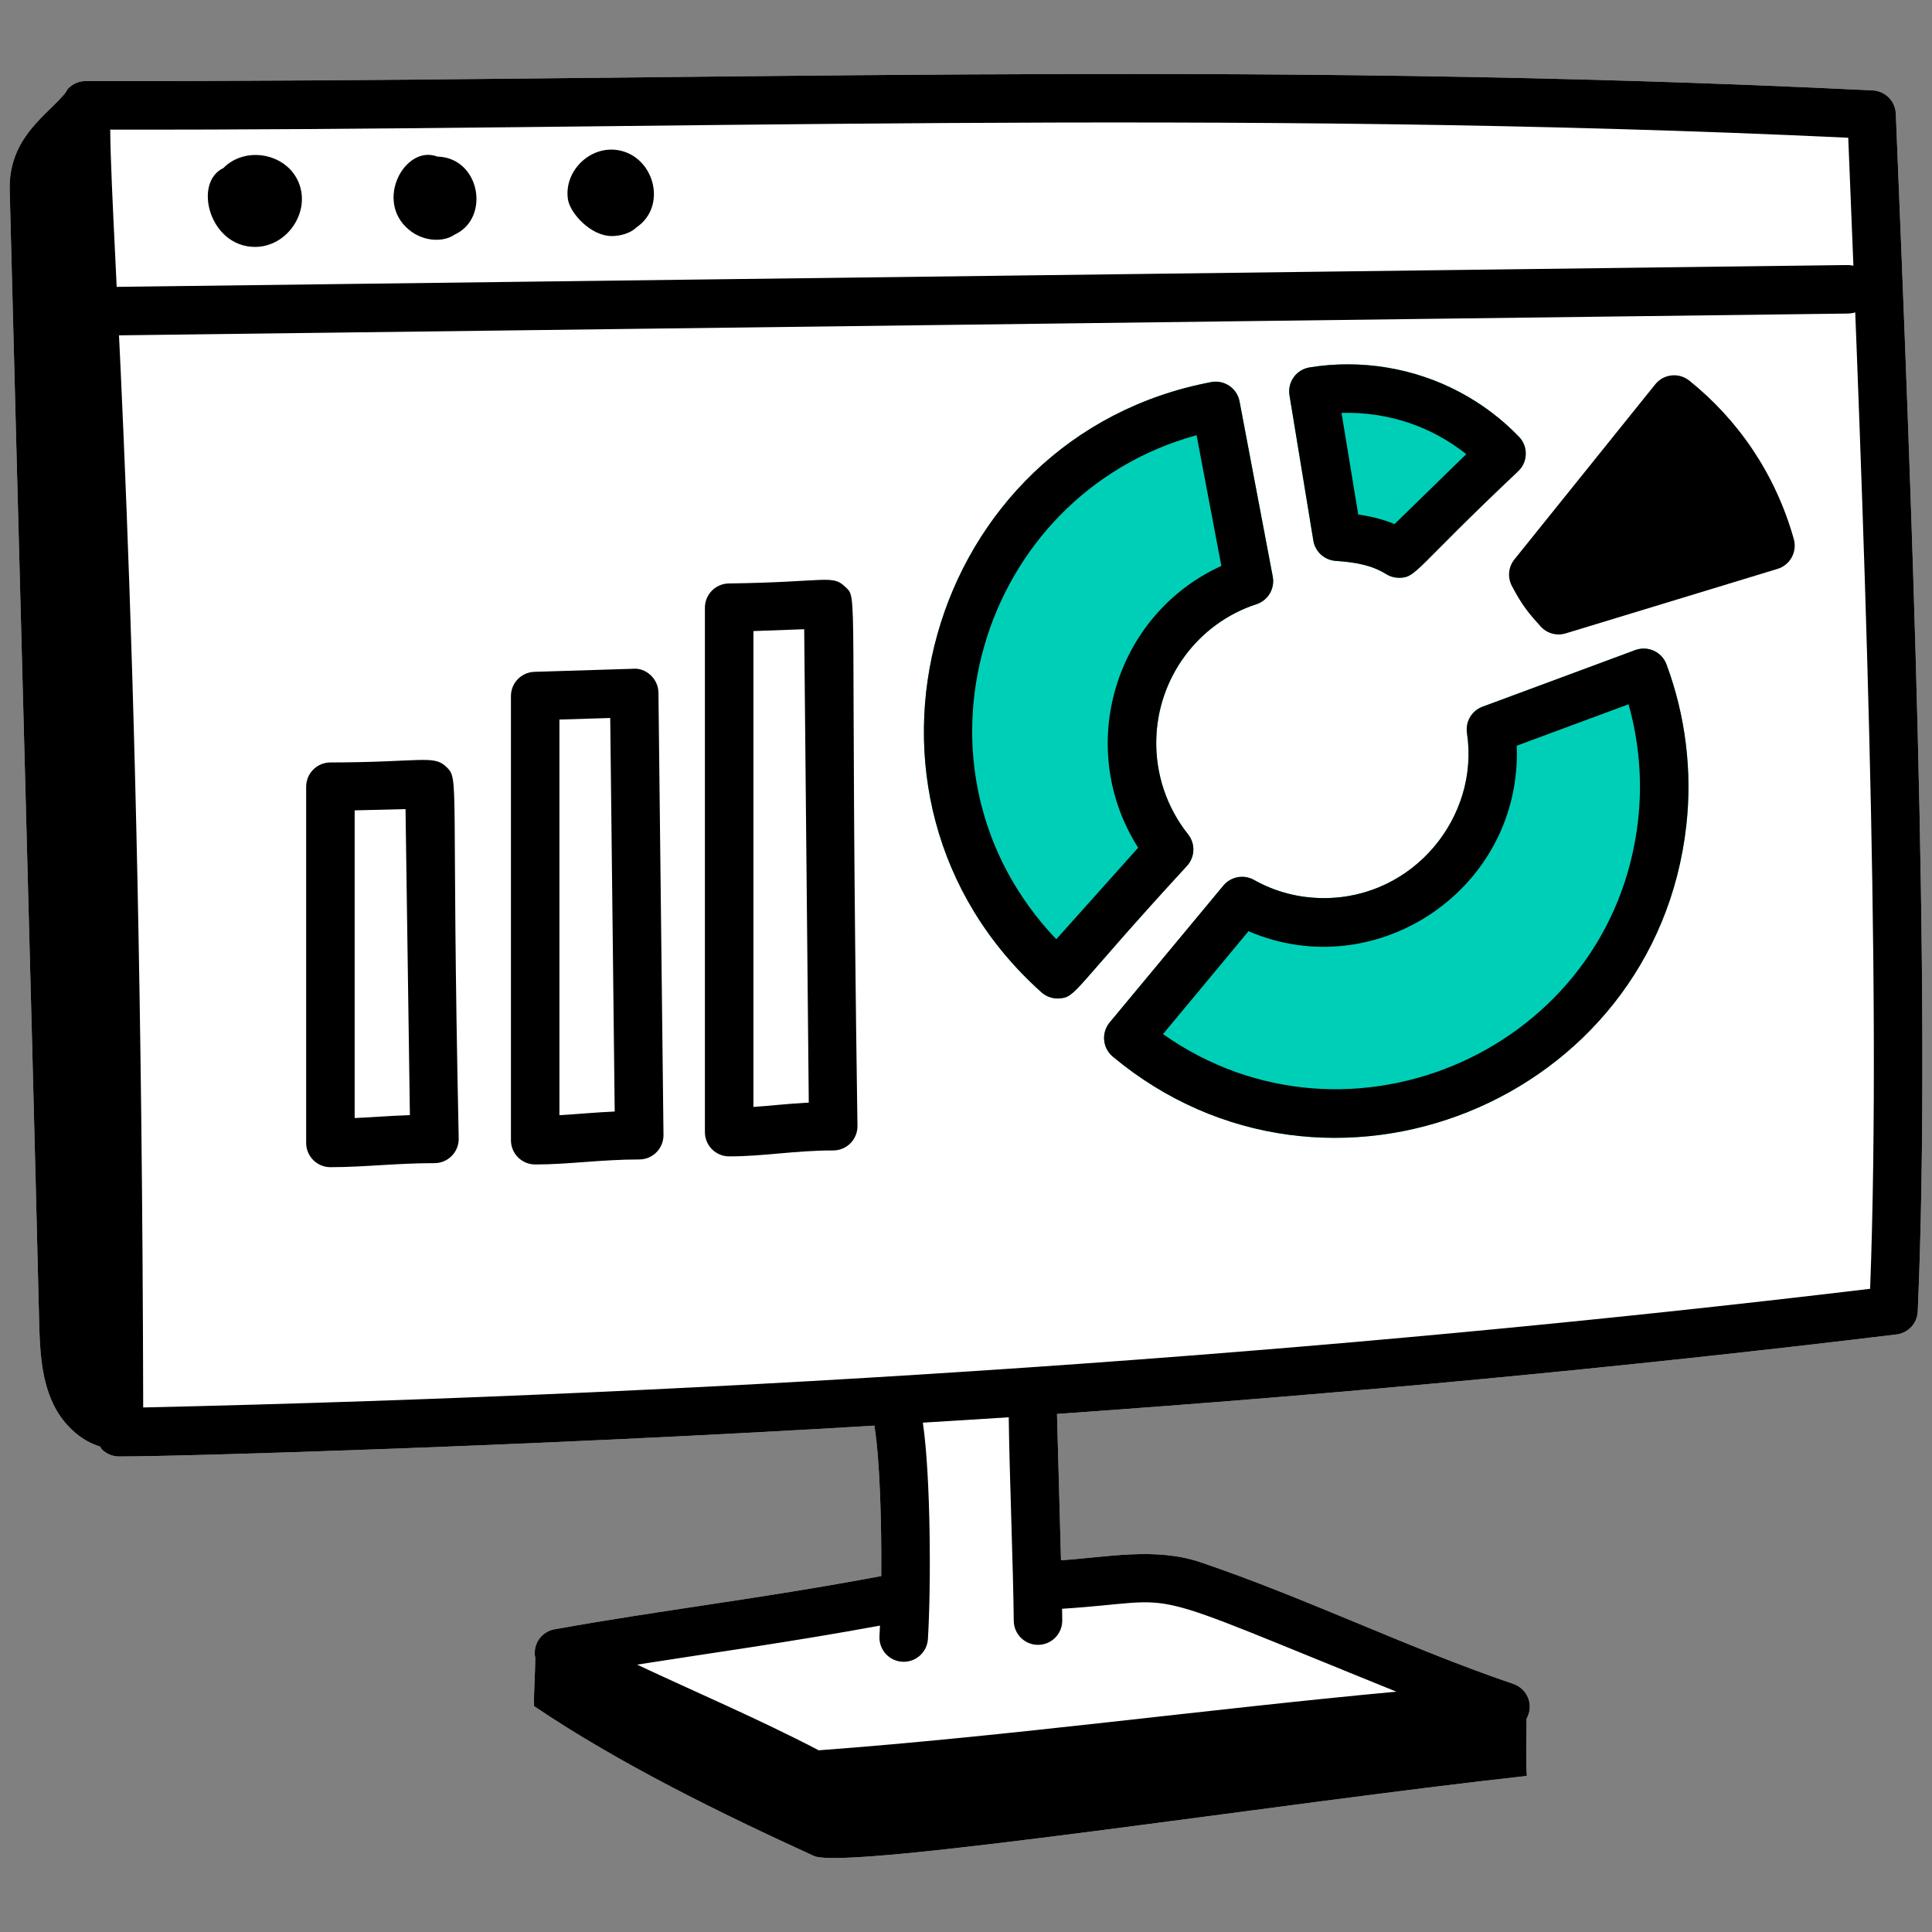 <?xml version="1.0" encoding="utf-8"?>
<!-- Generator: Adobe Illustrator 29.2.1, SVG Export Plug-In . SVG Version: 9.03 Build 55982)  -->
<svg version="1.0" id="Layer_1" xmlns="http://www.w3.org/2000/svg" xmlns:xlink="http://www.w3.org/1999/xlink" x="0px" y="0px"
	 viewBox="0 0 100 100" style="enable-background:new 0 0 100 100;" xml:space="preserve">
<rect x="0" y="0" width="100" height="100" fill="#808080" stroke="none"/>
<style type="text/css">
	.st0{fill:#00CFB8;}
	.st1{fill:#FFFFFF;}
	.st2{fill:#778CEA;}
	.st3{fill:#00CEB7;}
	.st4{fill:#FFC14B;}
	.st5{fill:#FC5602;}
	.st6{fill:#4EDC87;}
	.st7{fill:#FF826D;}
	.st8{fill:#C665FC;}
	.st9{fill:#FFD49E;}
	.st10{fill:none;}
	.st11{fill:#6D4689;}
	.st12{fill:#231F20;}
	.st13{fill:#C9C9C9;}
	.st14{fill:#060606;}
	.st15{fill:#050505;}
	.st16{fill:#778DEB;}
	.st17{stroke:#000000;stroke-miterlimit:10;}
	.st18{fill:#FAD4FC;}
	.st19{fill:#C4EA71;}
	.st20{fill:#F0D6F7;}
	.st21{fill:none;stroke:#000000;stroke-width:3;stroke-miterlimit:10;}
	.st22{fill:#221F20;}
	.st23{fill:none;stroke:#000000;stroke-width:3;stroke-miterlimit:10;stroke-dasharray:10;}
	.st24{fill:#7CD88B;}
	.st25{fill:#69B7F7;}
	.st26{fill:#FFA26E;}
	.st27{fill:#E570CC;}
	.st28{fill:#606795;}
	.st29{fill:#F9C467;}
	.st30{fill:#7EE8E8;}
	.st31{fill:#C0B9EB;}
	.st32{fill:#FFFFFF;stroke:#FFFFFF;stroke-width:5;stroke-miterlimit:10;}
</style>
<path class="st1" d="M96.934,4.68C64.389,3.078,35.428,4.235,4.433,4.197H4.431c-0.34,0-0.665,0.137-0.9,0.382
	c-0.058,0.06-0.088,0.138-0.133,0.208C2.53,5.907,0.432,7.068,0.502,9.838c0.432,17.125,1.105,41.293,1.519,58.39
	c0.036,1.488,0.082,3.023,0.701,4.377c0.476,1.041,1.384,1.948,2.453,2.266c0.038,0.051,0.061,0.113,0.108,0.158
	c0.235,0.23,0.551,0.358,0.878,0.358c3.321,0,21.742-0.552,39.109-1.596c0.002,0.023-0.007,0.045-0.003,0.068
	c0.277,1.75,0.368,5.001,0.346,7.717c-6.401,1.202-11.192,1.731-16.908,2.755c-0.657,0.118-1.154,0.753-0.999,1.492
	c-0.004,0.802-0.083,1.722-0.063,2.487c4.393,2.967,9.661,5.55,14.482,7.753c1.69,0.772,24.46-2.782,36.904-4.141
	c-0.066-1.119-0.011-1.95-0.014-2.963c0.408-0.722,0.026-1.56-0.684-1.8c-5.337-1.812-10.718-4.44-16.177-6.293
	c-2.349-0.795-4.804-0.269-7.236-0.107c-0.242-8.698-0.201-7.444-0.209-7.574c14.904-1.044,29.426-2.414,43.451-4.114
	c0.61-0.074,1.077-0.577,1.103-1.19c0.722-16.505-0.35-42.758-1.136-62C98.099,5.233,97.583,4.711,96.934,4.68L96.934,4.68z"/>
<g>
	<path class="st0" d="M61.496,43.186c-1.106-1.387-1.691-3.129-1.647-4.907c0.075-3.203,2.159-6.018,5.184-7.005
		c0.6-0.195,0.961-0.806,0.845-1.427l-1.719-9.071c-0.129-0.681-0.788-1.128-1.468-0.999c-14.75,2.79-20.101,21.453-8.789,31.583
		c0.259,0.233,0.598,0.339,0.907,0.319c0.909-0.049,0.661-0.376,6.64-6.873C61.857,44.349,61.877,43.665,61.496,43.186z"/>
	<path class="st0" d="M67.778,19.018c-0.683,0.113-1.147,0.758-1.034,1.442l1.235,7.523c0.095,0.574,0.572,1.008,1.152,1.048
		c1.021,0.07,1.858,0.215,2.623,0.688c0.204,0.127,0.433,0.188,0.66,0.188c0.907,0,0.799-0.453,6.181-5.53
		c0.494-0.482,0.507-1.272,0.028-1.769c-0.889-0.925-1.919-1.7-3.058-2.306C73.195,19.038,70.435,18.584,67.778,19.018z"/>
	<path class="st0" d="M84.643,33.647l-7.908,2.932c-0.559,0.207-0.894,0.777-0.804,1.366c0.655,4.331-2.756,8.54-7.4,8.54
		c-1.293,0-2.513-0.317-3.628-0.943c-0.526-0.293-1.191-0.172-1.58,0.293l-5.888,7.088c-0.441,0.533-0.369,1.322,0.162,1.767
		c11.059,9.226,28.089,2.394,29.687-11.975c0.314-2.805-0.042-5.685-1.028-8.33C86.013,33.735,85.292,33.409,84.643,33.647z"/>
	<g id="_x37_2_00000029014427022149949190000001243982929454763702_">
		<path d="M61.496,43.186c-1.106-1.387-1.691-3.129-1.647-4.907c0.075-3.203,2.159-6.018,5.184-7.005
			c0.6-0.195,0.961-0.806,0.845-1.427l-1.719-9.071c-0.129-0.681-0.788-1.128-1.468-0.999c-14.75,2.79-20.101,21.453-8.789,31.583
			c0.259,0.233,0.598,0.339,0.907,0.319c0.909-0.049,0.661-0.376,6.64-6.873C61.857,44.349,61.877,43.665,61.496,43.186z
			 M54.673,48.615c-8.338-8.753-4.033-22.991,7.261-26.089l1.283,6.766c-5.514,2.51-7.604,9.394-4.306,14.586L54.673,48.615z"/>
		<path d="M67.778,19.018c-0.683,0.113-1.147,0.758-1.034,1.442l1.235,7.523c0.095,0.574,0.572,1.008,1.152,1.048
			c1.021,0.07,1.858,0.215,2.623,0.688c0.204,0.127,0.433,0.188,0.66,0.188c0.907,0,0.799-0.453,6.181-5.53
			c0.494-0.482,0.507-1.272,0.028-1.769c-0.889-0.925-1.919-1.7-3.058-2.306C73.195,19.038,70.435,18.584,67.778,19.018z
			 M72.181,27.127c-0.636-0.264-1.273-0.41-1.879-0.498l-0.864-5.257c2.441-0.07,4.689,0.726,6.455,2.135L72.181,27.127z"/>
		<path d="M84.643,33.647l-7.908,2.932c-0.559,0.207-0.894,0.777-0.804,1.366c0.655,4.331-2.756,8.54-7.4,8.54
			c-1.293,0-2.513-0.317-3.628-0.943c-0.526-0.293-1.191-0.172-1.58,0.293l-5.888,7.088c-0.441,0.533-0.369,1.322,0.162,1.767
			c11.059,9.226,28.089,2.394,29.687-11.975c0.314-2.805-0.042-5.685-1.028-8.33C86.013,33.735,85.292,33.409,84.643,33.647z
			 M84.79,42.436c-1.32,11.872-14.948,17.892-24.592,11.089l4.424-5.325c6.646,2.855,14.168-2.224,13.884-9.602l5.787-2.145
			C84.841,38.39,85.012,40.435,84.79,42.436z"/>
		<path d="M87.438,19.7c-0.539-0.432-1.329-0.347-1.763,0.192l-7.289,9.062c-0.312,0.387-0.366,0.923-0.137,1.364
			c0.544,1.049,0.931,1.481,1.489,2.102c0.32,0.359,0.826,0.509,1.302,0.364l10.966-3.339c0.652-0.199,1.026-0.883,0.842-1.54
			C91.895,24.516,89.957,21.722,87.438,19.7z"/>
		<path d="M96.934,4.68C64.389,3.078,35.428,4.235,4.433,4.197H4.431c-0.34,0-0.665,0.137-0.9,0.382
			c-0.058,0.06-0.088,0.138-0.133,0.208C2.53,5.907,0.432,7.068,0.502,9.838c0.432,17.125,1.105,41.293,1.519,58.39
			c0.036,1.488,0.082,3.023,0.701,4.377c0.476,1.041,1.384,1.948,2.453,2.266c0.038,0.051,0.061,0.113,0.108,0.158
			c0.235,0.23,0.551,0.358,0.878,0.358c3.321,0,21.742-0.552,39.109-1.596c0.002,0.023-0.007,0.045-0.003,0.068
			c0.277,1.75,0.368,5.001,0.346,7.717c-6.401,1.202-11.192,1.731-16.908,2.755c-0.657,0.118-1.154,0.753-0.999,1.492
			c-0.004,0.802-0.083,1.722-0.063,2.487c4.393,2.967,9.661,5.55,14.482,7.753c1.69,0.772,24.46-2.782,36.904-4.141
			c-0.066-1.119-0.011-1.95-0.014-2.963c0.408-0.722,0.026-1.56-0.684-1.8c-5.337-1.812-10.718-4.44-16.177-6.293
			c-2.349-0.795-4.804-0.269-7.236-0.107c-0.242-8.698-0.201-7.444-0.209-7.574c14.904-1.044,29.426-2.414,43.451-4.114
			c0.61-0.074,1.077-0.577,1.103-1.19c0.722-16.505-0.35-42.758-1.136-62C98.099,5.233,97.583,4.711,96.934,4.68L96.934,4.68z
			 M52.472,83.895c0.007,0.688,0.567,1.242,1.255,1.242h0.013c0.693-0.007,1.249-0.575,1.242-1.268
			c-0.002-0.187-0.006-0.4-0.009-0.6c6.65-0.42,3.284-1.377,17.303,4.291c-9.875,0.915-20.055,2.305-29.898,3.035
			c-3.128-1.63-6.34-2.995-9.403-4.434c3.801-0.599,7.956-1.169,12.572-2.02c-0.008,0.18-0.015,0.381-0.025,0.541
			c-0.042,0.714,0.52,1.332,1.255,1.332c0.657,0,1.211-0.513,1.252-1.178c0.168-2.765,0.146-8.416-0.262-11.2
			c1.482-0.093,2.971-0.179,4.445-0.278C52.247,76.292,52.444,81.091,52.472,83.895z M96.797,66.708
			C68.69,70.075,38.63,72.14,7.412,72.85C7.323,30.701,5.757,12.659,5.705,6.708c27.262,0.054,57.704-1.101,89.96,0.422
			C96.424,25.738,97.414,50.57,96.797,66.708z"/>
		<path d="M23.096,39.688c-0.652-0.63-1.301-0.23-6.025-0.223c-0.681,0.017-1.224,0.574-1.224,1.255v18.438
			c0,0.693,0.562,1.255,1.255,1.255c1.773,0,3.392-0.209,5.386-0.209c0.707,0,1.265-0.58,1.255-1.273
			C23.342,40.149,23.801,40.365,23.096,39.688z M18.357,57.87V41.944l2.633-0.065l0.226,15.84
			C20.114,57.757,19.3,57.829,18.357,57.87z"/>
		<path d="M32.787,34.615l-5.125,0.159c-0.677,0.02-1.216,0.576-1.216,1.254v22.99c0,0.693,0.562,1.255,1.255,1.255
			c1.736,0,3.405-0.26,5.386-0.26c0.702,0,1.262-0.574,1.255-1.27l-0.261-22.889C34.074,35.114,33.411,34.56,32.787,34.615z
			 M28.956,57.722V37.244l2.629-0.081l0.232,20.369C30.719,57.582,29.907,57.667,28.956,57.722z"/>
		<path d="M43.732,30.359c-0.658-0.631-0.994-0.224-6.037-0.159c-0.675,0.025-1.209,0.579-1.209,1.254v27.145
			c0,0.693,0.562,1.255,1.255,1.255c1.808,0,3.377-0.307,5.386-0.307c0.692,0,1.262-0.565,1.255-1.267
			C43.966,29.797,44.455,31.049,43.732,30.359z M38.997,57.295V32.664l2.628-0.096l0.237,24.502
			C40.682,57.133,39.95,57.231,38.997,57.295z"/>
		<path d="M96.987,14.957c-0.009-0.693-0.631-1.247-1.39-1.238L5.573,14.854c-0.759,0.01-1.367,0.579-1.359,1.272
			c0.009,0.693,0.631,1.247,1.39,1.238l90.024-1.134C96.387,16.22,96.995,15.65,96.987,14.957z"/>
		<path d="M13.202,12.78c1.655,0,2.891-1.803,2.255-3.338C14.827,7.923,12.697,7.539,11.56,8.7
			C9.979,9.444,10.835,12.78,13.202,12.78z"/>
		<path d="M23.535,12.14c1.856-0.845,1.324-3.978-0.9-4.036c-1.666-0.637-3.284,2.298-1.459,3.795
			C21.973,12.553,23.01,12.52,23.535,12.14z"/>
		<path d="M31.669,12.218c0.439,0,0.965-0.143,1.278-0.451c1.611-1.099,0.915-3.67-0.945-3.993c-1.46-0.252-2.827,1.083-2.605,2.549
			C29.5,11.011,30.555,12.218,31.669,12.218z"/>
	</g>
</g>
</svg>
